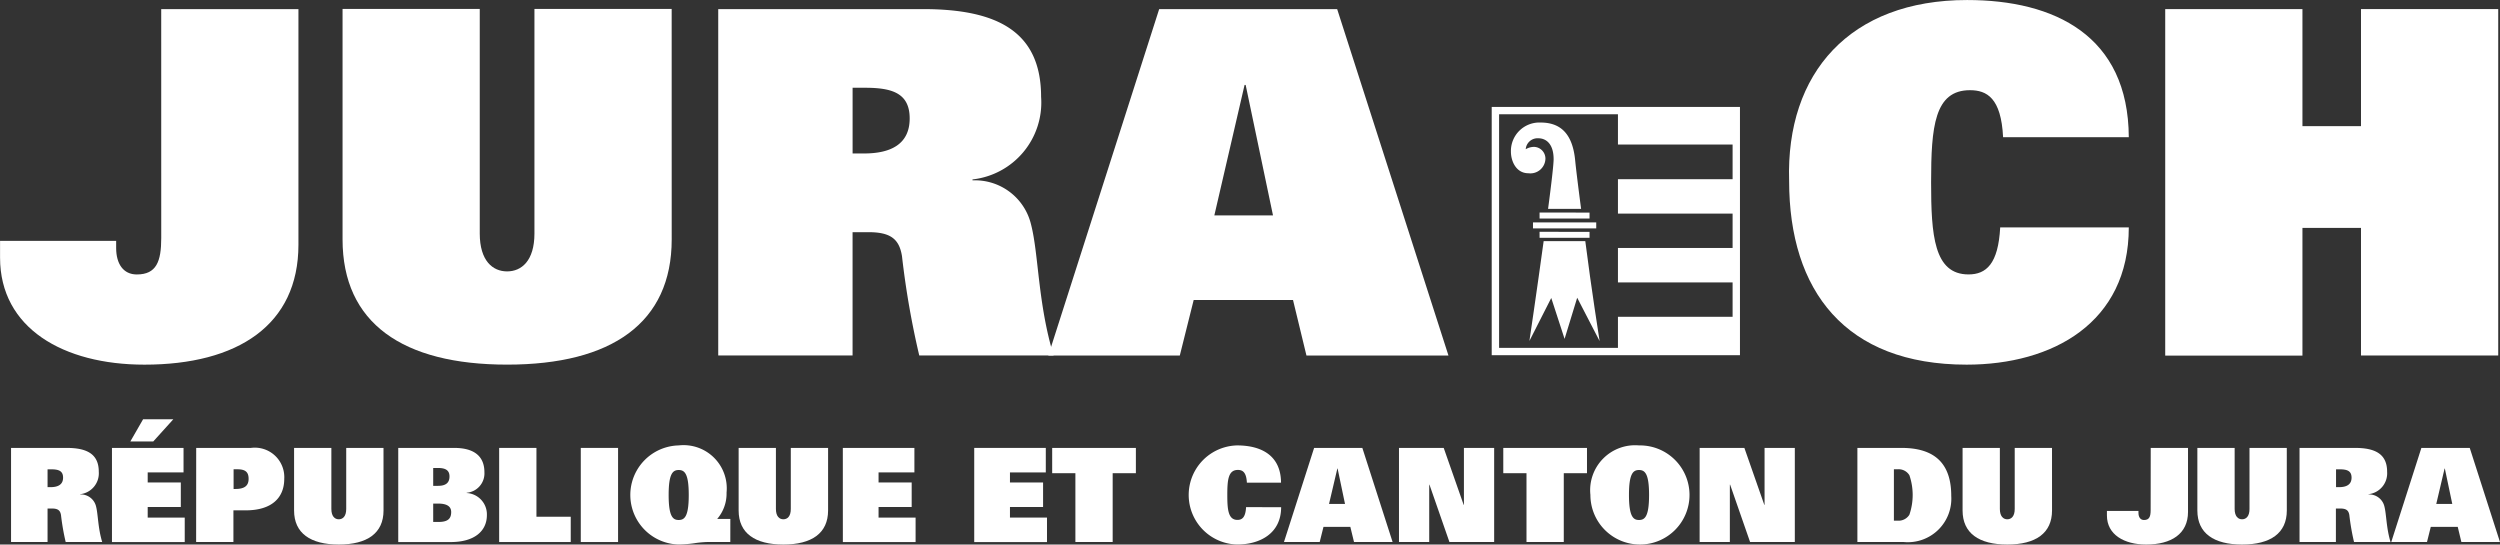 <svg id="JURA.CH" xmlns="http://www.w3.org/2000/svg" width="90.051" height="19.614" viewBox="0 0 90.051 19.614">
  <rect x="0" y="0" width="90.051" height="19.614" fill="#333333" stroke="none"/>
  <g id="Groupe_14" data-name="Groupe 14" transform="translate(0 0)">
    <path id="Tracé_190" data-name="Tracé 190" d="M155.446,408.084h4.943v8.486c0,2.9-2.195,4.321-5.548,4.321-2.921,0-5.2-1.314-5.2-3.854v-.605h4.182v.259c0,.57.259.951.743.951.709,0,.881-.467.881-1.313Z" transform="translate(-149.639 -407.756)" fill="#fff"/>
    <path id="Tracé_191" data-name="Tracé 191" d="M199.79,416.379c0,3.007-2.16,4.511-5.928,4.511s-5.928-1.5-5.928-4.511v-8.3h4.942v8.088c0,.985.467,1.365.985,1.365s.985-.38.985-1.365v-8.088h4.943Z" transform="translate(-175.595 -407.756)" fill="#fff"/>
    <path id="Tracé_192" data-name="Tracé 192" d="M229.931,408.084h7.379c2.679,0,4.251.812,4.251,3.163a2.787,2.787,0,0,1-2.471,2.972v.034a2.075,2.075,0,0,1,2.109,1.59c.276,1.071.242,2.834.812,4.718h-4.839a30.743,30.743,0,0,1-.622-3.578c-.1-.622-.415-.864-1.21-.864h-.57v4.442h-4.839Zm5.254,5.2c.951,0,1.642-.328,1.642-1.261,0-.916-.639-1.106-1.607-1.106h-.449v2.368Z" transform="translate(-204.06 -407.756)" fill="#fff"/>
    <path id="Tracé_193" data-name="Tracé 193" d="M270.824,408.084h6.411l4.009,12.478h-5.115l-.484-2h-3.578l-.5,2h-4.736Zm4.1,7.431-.985-4.7H273.9l-1.089,4.7Z" transform="translate(-229.07 -407.756)" fill="#fff"/>
    <path id="Tracé_194" data-name="Tracé 194" d="M361.87,415.257c0,3.439-2.747,4.943-5.841,4.943-4.372,0-6.394-2.662-6.394-6.619-.121-3.889,2.195-6.515,6.411-6.515,3.145,0,5.807,1.279,5.824,4.942h-4.528c-.069-1.417-.588-1.694-1.193-1.694-1.279,0-1.4,1.314-1.4,3.318,0,1.9.1,3.318,1.348,3.318.639,0,1.071-.38,1.141-1.694Z" transform="translate(-285.19 -407.065)" fill="#fff"/>
    <path id="Tracé_195" data-name="Tracé 195" d="M398.744,415.965h-2.109v4.6h-4.943V408.084h4.943V412.3h2.109v-4.217h4.943v12.478h-4.943Z" transform="translate(-313.7 -407.756)" fill="#fff"/>
  </g>
  <g id="Groupe_18" data-name="Groupe 18" transform="translate(53.732 3.851)">
    <path id="Tracé_196" data-name="Tracé 196" d="M325.208,419.016l-8.81,0v8.944l8.942,0v-8.944Zm-.133.266c0,.254,0,8.16,0,8.413l-8.411,0v-8.413Z" transform="translate(-316.398 -419.016)" fill="#fff"/>
    <g id="Groupe_17" data-name="Groupe 17" transform="translate(4.547 0.117)">
      <g id="Groupe_15" data-name="Groupe 15" transform="translate(0 2.487)">
        <rect id="Rectangle_33" data-name="Rectangle 33" width="4.268" height="1.239" fill="#fff"/>
        <rect id="Rectangle_34" data-name="Rectangle 34" width="4.268" height="1.241" transform="translate(0 2.477)" fill="#fff"/>
        <rect id="Rectangle_35" data-name="Rectangle 35" width="4.268" height="1.239" transform="translate(0 4.956)" fill="#fff"/>
      </g>
      <g id="Groupe_16" data-name="Groupe 16">
        <rect id="Rectangle_36" data-name="Rectangle 36" width="4.268" height="1.238" fill="#fff"/>
      </g>
    </g>
    <path id="Tracé_197" data-name="Tracé 197" d="M320.858,422.116c-.095-.96-.536-1.352-1.242-1.352a1.025,1.025,0,0,0-1.071,1.051c0,.323.176.776.632.776a.542.542,0,0,0,.611-.537.423.423,0,0,0-.4-.413.589.589,0,0,0-.31.084.429.429,0,0,1,.458-.394c.235,0,.547.157.547.755,0,.188-.082.9-.2,1.788h1.19C320.967,423.069,320.885,422.4,320.858,422.116Z" transform="translate(-317.853 -420.201)" fill="#fff"/>
    <path id="Tracé_198" data-name="Tracé 198" d="M320.613,437.616l.787-1.549.48,1.474.454-1.483.808,1.562s-.3-1.891-.516-3.6h-1.5C320.888,435.762,320.613,437.616,320.613,437.616Z" transform="translate(-319.255 -429.185)" fill="#fff"/>
    <path id="Tracé_199" data-name="Tracé 199" d="M323.289,431.923v.218h-2.278v-.216Z" transform="translate(-319.524 -427.764)" fill="#fff"/>
    <path id="Tracé_200" data-name="Tracé 200" d="M323.546,432.983v.214h-1.8v-.216Z" transform="translate(-320.022 -428.482)" fill="#fff"/>
    <path id="Tracé_201" data-name="Tracé 201" d="M323.546,430.829v.214h-1.8v-.215Z" transform="translate(-320.022 -427.023)" fill="#fff"/>
  </g>
  <g id="Groupe_19" data-name="Groupe 19" transform="translate(0.398 15.101)">
    <path id="Tracé_202" data-name="Tracé 202" d="M150.875,457.138h2.005c.728,0,1.155.22,1.155.859a.757.757,0,0,1-.671.808v.009a.563.563,0,0,1,.573.432c.075.291.066.77.221,1.282h-1.315a8.365,8.365,0,0,1-.169-.972c-.028-.169-.112-.235-.329-.235h-.155v1.207h-1.315Zm1.428,1.413c.258,0,.446-.089.446-.342s-.174-.3-.437-.3h-.122v.643Z" transform="translate(-150.875 -456.105)" fill="#fff"/>
    <path id="Tracé_203" data-name="Tracé 203" d="M162.156,454.965h2.578v.883h-1.291v.362h1.193v.883h-1.193v.381h1.334v.883h-2.621Zm1.122-1.033h1.089l-.723.8h-.826Z" transform="translate(-158.521 -453.932)" fill="#fff"/>
    <path id="Tracé_204" data-name="Tracé 204" d="M171.571,457.138h1.972a1.062,1.062,0,0,1,1.2,1.113c0,.676-.441,1.136-1.39,1.136h-.441v1.141h-1.343Zm1.409,1.479c.347,0,.479-.127.479-.366s-.113-.343-.4-.343h-.141v.709Z" transform="translate(-164.902 -456.105)" fill="#fff"/>
    <path id="Tracé_205" data-name="Tracé 205" d="M185.738,459.392c0,.817-.587,1.226-1.611,1.226s-1.611-.409-1.611-1.226v-2.254h1.343v2.2c0,.268.127.371.267.371s.268-.1.268-.371v-2.2h1.343Z" transform="translate(-172.321 -456.105)" fill="#fff"/>
    <path id="Tracé_206" data-name="Tracé 206" d="M194.161,457.138h2.015c.732,0,1.089.31,1.089.878a.7.7,0,0,1-.639.737v.01a.77.77,0,0,1,.728.794c0,.582-.456.972-1.3.972h-1.893Zm1.259.723v.643h.178c.31,0,.409-.141.409-.338,0-.225-.146-.305-.413-.305Zm0,1.944h.188c.329,0,.46-.108.46-.357,0-.207-.16-.305-.474-.305h-.174Z" transform="translate(-180.214 -456.105)" fill="#fff"/>
    <path id="Tracé_207" data-name="Tracé 207" d="M205.441,457.138h1.343v2.479h1.235v.911h-2.578Z" transform="translate(-187.859 -456.105)" fill="#fff"/>
    <path id="Tracé_208" data-name="Tracé 208" d="M214.565,457.138h1.343v3.39h-1.343Z" transform="translate(-194.043 -456.105)" fill="#fff"/>
    <path id="Tracé_209" data-name="Tracé 209" d="M223.685,460.34h-.845a3.739,3.739,0,0,0-.441.042,4.417,4.417,0,0,1-.573.047,1.785,1.785,0,0,1,0-3.569,1.556,1.556,0,0,1,1.724,1.7,1.4,1.4,0,0,1-.338.949h.474Zm-1.859-.794c.207,0,.362-.117.362-.9,0-.765-.146-.9-.362-.9s-.362.136-.362.9C221.464,459.429,221.619,459.546,221.826,459.546Z" transform="translate(-197.777 -455.917)" fill="#fff"/>
    <path id="Tracé_210" data-name="Tracé 210" d="M235.435,459.392c0,.817-.587,1.226-1.611,1.226s-1.611-.409-1.611-1.226v-2.254h1.343v2.2c0,.268.127.371.268.371s.268-.1.268-.371v-2.2h1.343Z" transform="translate(-206.005 -456.105)" fill="#fff"/>
    <path id="Tracé_211" data-name="Tracé 211" d="M243.859,457.138h2.578v.883h-1.291v.362h1.193v.883h-1.193v.381h1.334v.883h-2.62Z" transform="translate(-213.898 -456.105)" fill="#fff"/>
    <path id="Tracé_212" data-name="Tracé 212" d="M258.549,457.138h2.578v.883h-1.291v.362h1.193v.883h-1.193v.381h1.334v.883h-2.621Z" transform="translate(-223.855 -456.105)" fill="#fff"/>
    <path id="Tracé_213" data-name="Tracé 213" d="M268.1,458.049h-.836v-.911h3.015v.911h-.836v2.479H268.1Z" transform="translate(-229.762 -456.105)" fill="#fff"/>
    <path id="Tracé_214" data-name="Tracé 214" d="M285.861,459.086c0,.934-.747,1.343-1.587,1.343a1.785,1.785,0,0,1,0-3.569c.855,0,1.578.348,1.583,1.343h-1.23c-.019-.385-.16-.46-.324-.46-.347,0-.381.357-.381.9,0,.517.028.9.366.9.174,0,.291-.1.31-.46Z" transform="translate(-240.112 -455.917)" fill="#fff"/>
    <path id="Tracé_215" data-name="Tracé 215" d="M294.263,457.138H296l1.09,3.39H295.7l-.132-.545H294.6l-.136.545h-1.287Zm1.113,2.019-.267-1.277H295.1l-.3,1.277Z" transform="translate(-247.326 -456.105)" fill="#fff"/>
    <path id="Tracé_216" data-name="Tracé 216" d="M306.032,457.138h1.611l.719,2.052h.009v-2.052h1.089v3.39h-1.611l-.719-2.066h-.009v2.066h-1.089Z" transform="translate(-256.038 -456.105)" fill="#fff"/>
    <path id="Tracé_217" data-name="Tracé 217" d="M318.527,458.049h-.836v-.911h3.015v.911h-.836v2.479h-1.343Z" transform="translate(-263.94 -456.105)" fill="#fff"/>
    <path id="Tracé_218" data-name="Tracé 218" d="M329.181,456.86a1.785,1.785,0,1,1-1.751,1.784A1.619,1.619,0,0,1,329.181,456.86Zm0,2.686c.207,0,.362-.117.362-.9,0-.765-.146-.9-.362-.9s-.362.136-.362.9C328.82,459.429,328.975,459.546,329.181,459.546Z" transform="translate(-270.541 -455.917)" fill="#fff"/>
    <path id="Tracé_219" data-name="Tracé 219" d="M339.643,457.138h1.611l.718,2.052h.009v-2.052h1.09v3.39H341.46l-.719-2.066h-.01v2.066h-1.089Z" transform="translate(-278.819 -456.105)" fill="#fff"/>
    <path id="Tracé_220" data-name="Tracé 220" d="M357.277,457.138h1.592c1.357,0,1.789.728,1.789,1.733a1.567,1.567,0,0,1-1.709,1.657h-1.672Zm1.315,2.62h.131a.455.455,0,0,0,.428-.216,2.2,2.2,0,0,0,0-1.418.454.454,0,0,0-.428-.216h-.131Z" transform="translate(-290.771 -456.105)" fill="#fff"/>
    <path id="Tracé_221" data-name="Tracé 221" d="M372.26,459.392c0,.817-.587,1.226-1.611,1.226s-1.611-.409-1.611-1.226v-2.254h1.343v2.2c0,.268.127.371.267.371s.268-.1.268-.371v-2.2h1.343Z" transform="translate(-298.743 -456.105)" fill="#fff"/>
    <path id="Tracé_222" data-name="Tracé 222" d="M386.75,457.138h1.343v2.306c0,.789-.6,1.174-1.507,1.174-.794,0-1.414-.357-1.414-1.047v-.164h1.136v.07c0,.155.071.258.2.258.193,0,.239-.127.239-.357Z" transform="translate(-309.678 -456.105)" fill="#fff"/>
    <path id="Tracé_223" data-name="Tracé 223" d="M398.507,459.392c0,.817-.587,1.226-1.611,1.226s-1.611-.409-1.611-1.226v-2.254h1.343v2.2c0,.268.127.371.267.371s.268-.1.268-.371v-2.2h1.343Z" transform="translate(-316.533 -456.105)" fill="#fff"/>
    <path id="Tracé_224" data-name="Tracé 224" d="M406.7,457.138H408.7c.728,0,1.155.22,1.155.859a.757.757,0,0,1-.671.808v.009a.563.563,0,0,1,.573.432c.075.291.066.77.221,1.282h-1.315a8.358,8.358,0,0,1-.169-.972c-.028-.169-.113-.235-.329-.235h-.155v1.207H406.7Zm1.428,1.413c.258,0,.446-.089.446-.342s-.174-.3-.437-.3h-.122v.643Z" transform="translate(-324.268 -456.105)" fill="#fff"/>
    <path id="Tracé_225" data-name="Tracé 225" d="M418.043,457.138h1.742l1.089,3.39h-1.39l-.131-.545h-.972l-.136.545h-1.287Zm1.113,2.019-.268-1.277h-.009l-.3,1.277Z" transform="translate(-331.222 -456.105)" fill="#fff"/>
  </g>
</svg>
